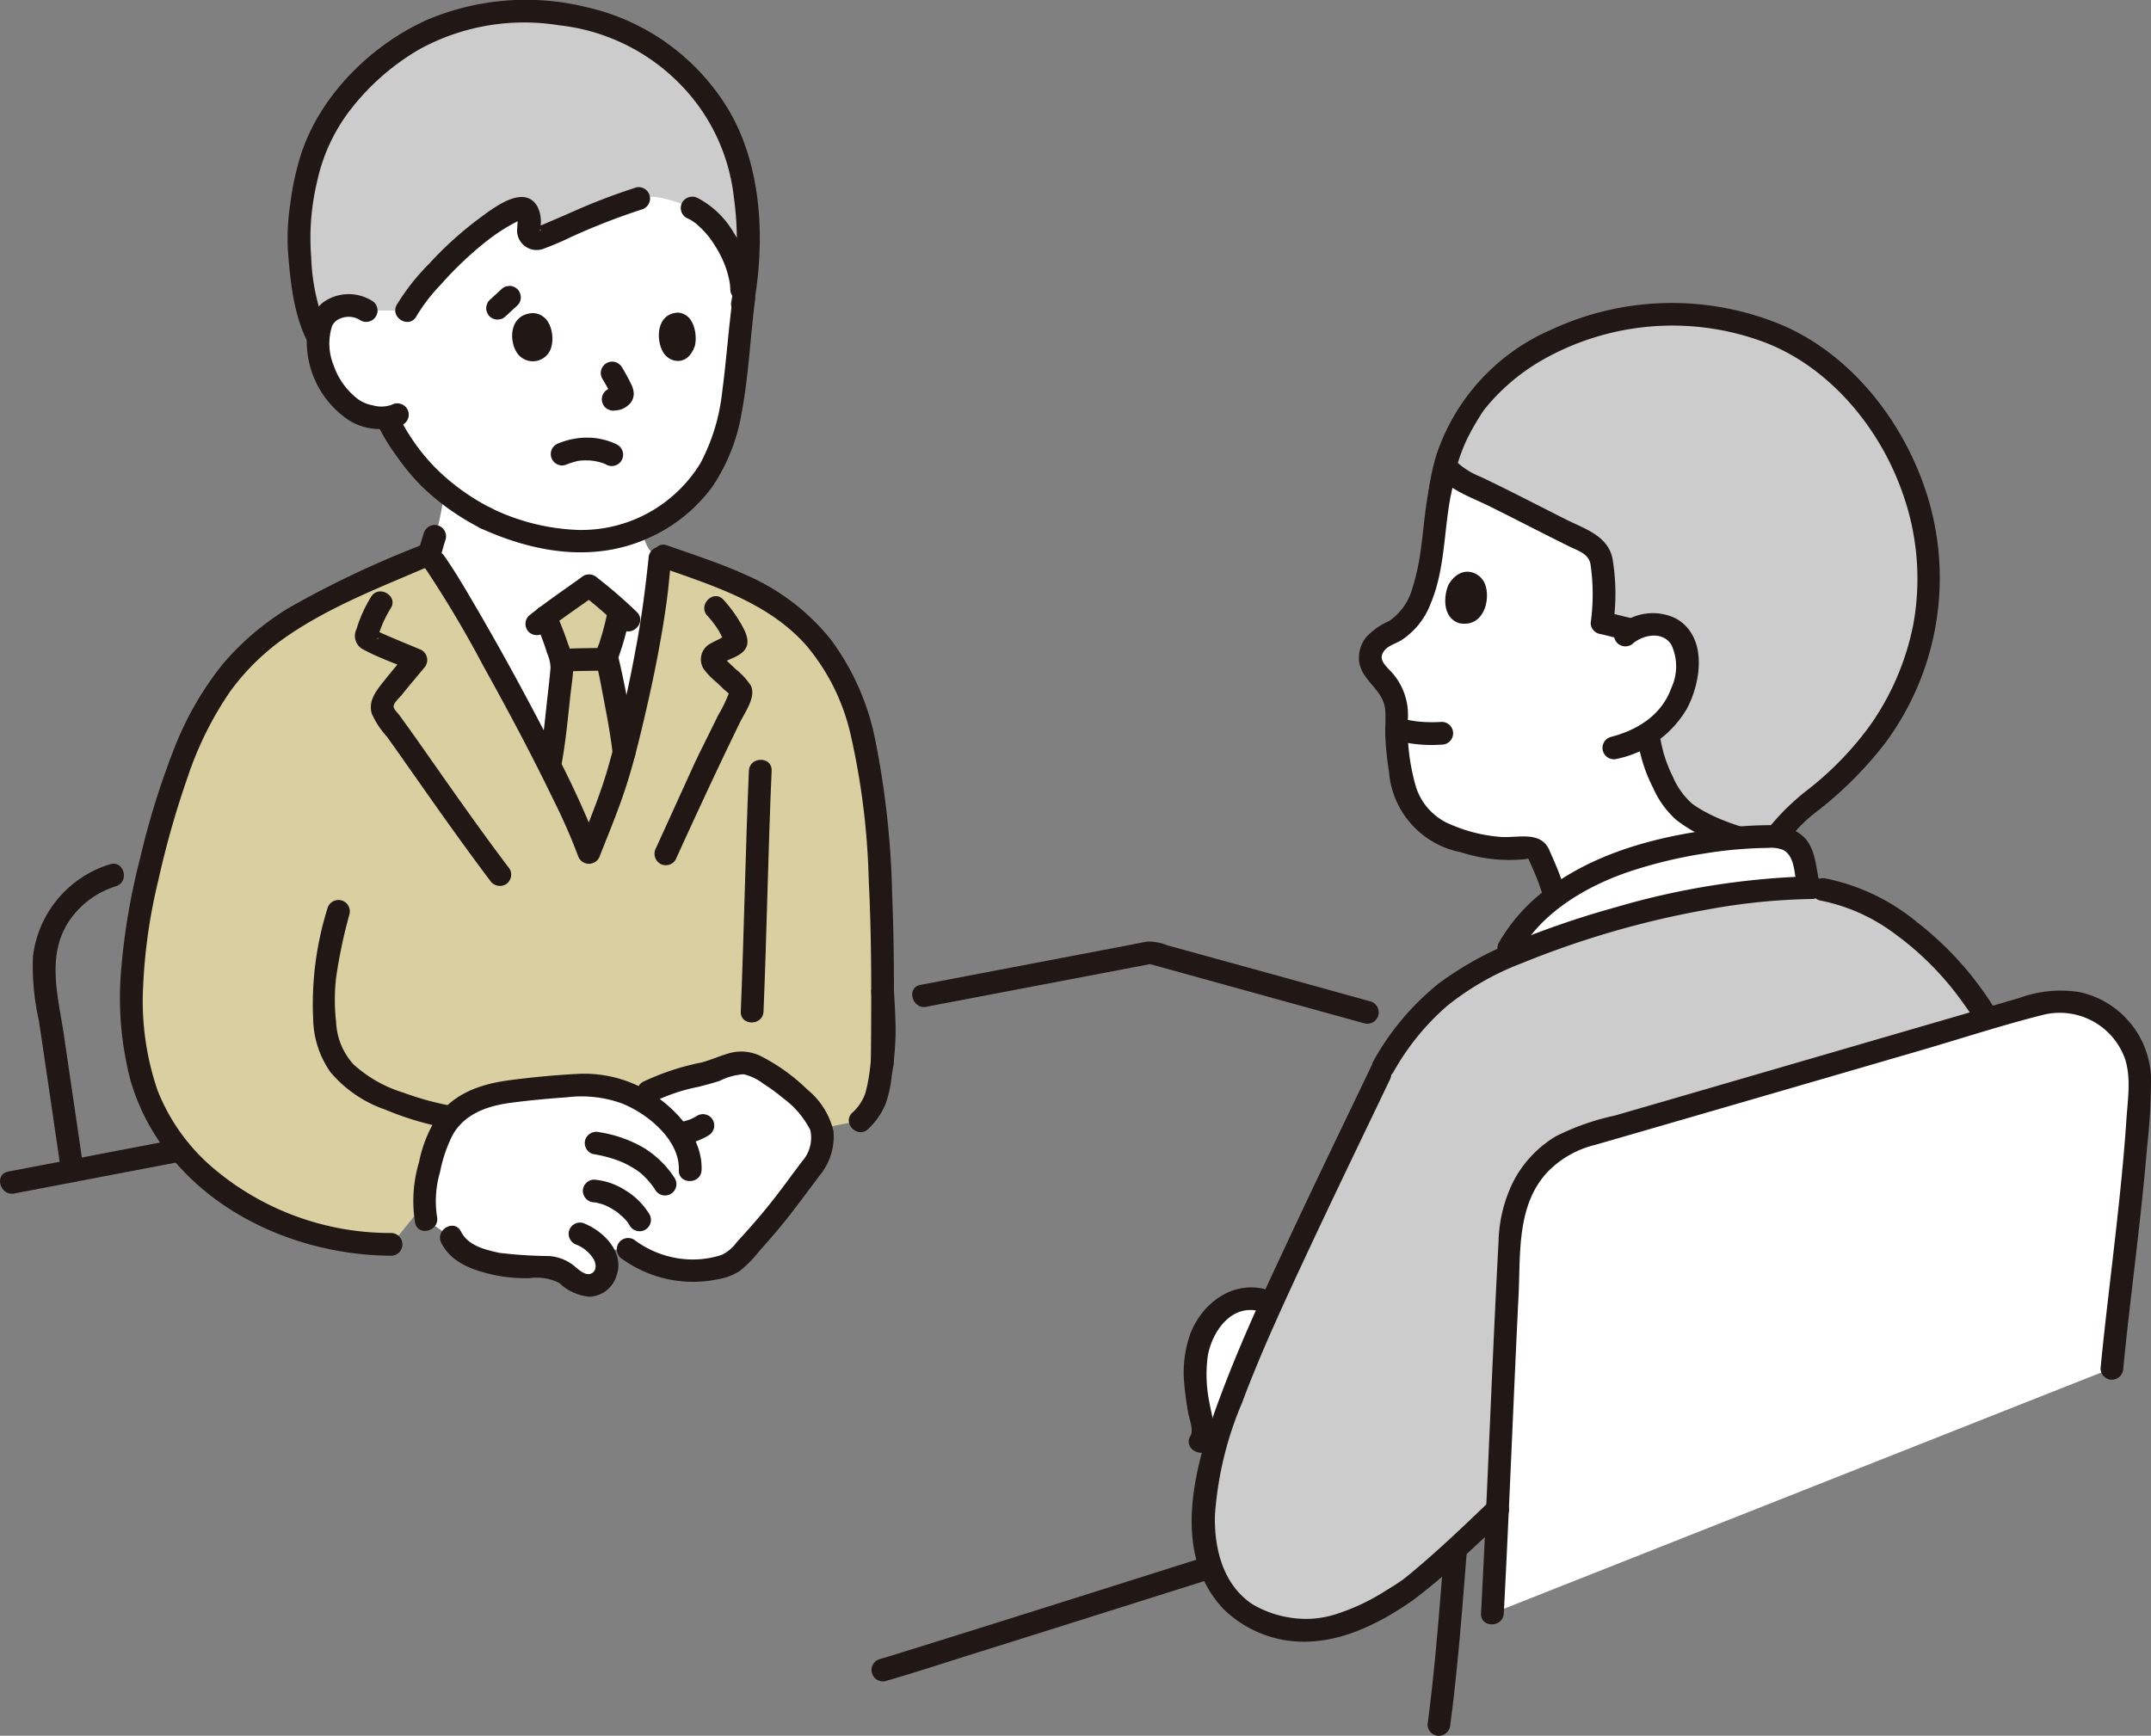 <svg xmlns="http://www.w3.org/2000/svg" width="193.087" height="155.841" viewBox="0 0 193.087 155.841">
  <rect x="0" y="0" width="193.087" height="155.841" fill="#808080" stroke="none"/>
  <g id="_15692_color" data-name="15692_color" transform="translate(-0.001)">
    <path id="Path_457" data-name="Path 457" d="M285.7,94.123a24.245,24.245,0,0,0,5.417-13.595,24.576,24.576,0,0,0-2.847-12.889c-4.836-8.873-11.074-10.933-14.958-11.808a24.777,24.777,0,0,0-11.3.245A20.365,20.365,0,0,0,250.1,63.72,17.079,17.079,0,0,0,247.3,71a24.319,24.319,0,0,0-.561,4.156c-.4,3.147-.953,7.514-3.993,8.794a2.954,2.954,0,0,0-1.472,1.215c-.846,1.5.439,2.341,1.189,3.328a4.858,4.858,0,0,1,.9,2.156,30.125,30.125,0,0,0,.194,4.611,12.779,12.779,0,0,0,.729,3.15A6.055,6.055,0,0,0,247.3,101.8a14.6,14.6,0,0,0,7.716,1.378,1.054,1.054,0,0,1,1.179.74,28.053,28.053,0,0,1,1.375,3.556l.045.153a23.925,23.925,0,0,1,7.306-3.566,43.769,43.769,0,0,1,12.256-1.872,2.671,2.671,0,0,1,.28.01c1.332-1.892,3.746-3.565,5.266-4.926a26.768,26.768,0,0,0,2.978-3.145Z" transform="translate(-118.011 -27.077)" fill="#fff"/>
    <path id="Path_458" data-name="Path 458" d="M268.307,77.3a25.057,25.057,0,0,1-.018,5.685c.435.087,1.985.488,2.42.575l.312.062a3.419,3.419,0,0,1,1.455-.489,3.021,3.021,0,0,1,2.473.758,4.422,4.422,0,0,1,.916,3.827,7.6,7.6,0,0,1-3.463,5.243c.088.459.159.824.159.824a13.228,13.228,0,0,0,2.561,5.665c1.273,1.443,4.726,2.739,6.852,3.215l1.449.345c1.123-2.235,4.029-4.2,5.767-5.754a24.919,24.919,0,0,0,8.393-16.739,24.576,24.576,0,0,0-2.847-12.889c-4.338-7.953-9.8-10.433-13.677-11.492-.449-.122-.877-.226-1.28-.316a24.777,24.777,0,0,0-11.3.245,20.365,20.365,0,0,0-11.91,7.643,17.446,17.446,0,0,0-2.376,5.2l.146.182a7.256,7.256,0,0,0,2.38,1.591c3.082,1.449,6.88,3.476,9.9,4.934a3.279,3.279,0,0,1,1.064.7,2.407,2.407,0,0,1,.584,1.327,22.125,22.125,0,0,1,.025,5.336c.435.087,1.985.488,2.42.575" transform="translate(-124.47 -27.073)" fill="#ccc"/>
    <path id="Path_459" data-name="Path 459" d="M257.6,120.423a26.526,26.526,0,0,0-.924-2.537q-.194-.459-.4-.916c-.034-.076-.066-.153-.1-.227-.1-.194.141.341-.013-.039-.766-1.878-2.858-1.138-4.425-1.265a13.9,13.9,0,0,1-4.876-1.3,5.42,5.42,0,0,1-2.747-3.322,19.37,19.37,0,0,1-.707-5.746,5.693,5.693,0,0,0-1.691-4.681c-.341-.386-.8-.817-.581-1.368.285-.714,1.129-.888,1.721-1.247a6.808,6.808,0,0,0,2.64-3.338c1.437-3.462,1.1-7.3,2.066-10.87a1.021,1.021,0,0,0-1.968-.542c-.887,3.266-.679,6.714-1.722,9.946a5.277,5.277,0,0,1-2.112,3.081,6.241,6.241,0,0,0-2.024,1.4,2.946,2.946,0,0,0-.649,2.45c.351,1.582,2.1,2.363,2.293,4.035.094.82-.016,1.705.027,2.534a27.782,27.782,0,0,0,.324,3.09,7.983,7.983,0,0,0,6.458,7.255,14.059,14.059,0,0,0,5.712.629c.405-.051.306-.141.471.242.077.175.159.349.237.523a23.884,23.884,0,0,1,1.021,2.756c.382,1.253,2.353.719,1.968-.542Z" transform="translate(-117.049 -40.302)" fill="#211715"/>
    <path id="Path_460" data-name="Path 460" d="M253.32,70.439a17,17,0,0,1,1.425-4.9,23.93,23.93,0,0,1,1.193-2.116c.081-.131.163-.26.251-.387.055-.079.306-.408.136-.19a18.391,18.391,0,0,1,5.116-4.38,23.587,23.587,0,0,1,19.954-1.661c5.823,2.194,10.333,7.58,12.4,13.4a22.843,22.843,0,0,1,1.021,11.952,23.642,23.642,0,0,1-3.938,9.15,28.843,28.843,0,0,1-5.42,5.606,21.044,21.044,0,0,0-3.667,3.572,6.2,6.2,0,0,0-1.239,4.119,22.772,22.772,0,0,0,.2,2.4,1.026,1.026,0,0,0,1.255.714,1.048,1.048,0,0,0,.714-1.255,17.661,17.661,0,0,1-.136-2.363,2.79,2.79,0,0,1,.376-1.665,13.408,13.408,0,0,1,3.447-3.674,34.242,34.242,0,0,0,5.906-5.975A24.9,24.9,0,0,0,296.163,70.9c-1.953-6.552-6.643-12.774-13-15.561a25.673,25.673,0,0,0-20.842.357A18.663,18.663,0,0,0,251.956,67.1a21.276,21.276,0,0,0-.605,2.791,1.054,1.054,0,0,0,.714,1.255,1.029,1.029,0,0,0,1.256-.714Z" transform="translate(-123.065 -26.1)" fill="#211715"/>
    <path id="Path_461" data-name="Path 461" d="M284.646,110.535c.982-.793,2.7-1.072,3.434.192a4.581,4.581,0,0,1-.022,3.827c-.875,2.445-3.038,3.794-5.457,4.41a1.021,1.021,0,0,0,.542,1.968,9.548,9.548,0,0,0,6.3-4.491c1.295-2.413,1.888-6.461-.932-8.093a4.688,4.688,0,0,0-5.3.744,1.027,1.027,0,0,0,0,1.443,1.045,1.045,0,0,0,1.444,0Z" transform="translate(-138.026 -52.795)" fill="#211715"/>
    <path id="Path_462" data-name="Path 462" d="M254.546,101.679c-.447.874-.679,3.035.951,3.529,2.2.4,2.812-2.15,2.3-3.5C257.384,100.6,255.68,99.857,254.546,101.679Z" transform="translate(-124.484 -49.25)" fill="#211715"/>
    <path id="Path_463" data-name="Path 463" d="M288.224,130.026a13.754,13.754,0,0,0,1.282,3.735,8.43,8.43,0,0,0,2.07,2.878,13.057,13.057,0,0,0,3.286,1.846,21.512,21.512,0,0,0,3.488,1.135c1.279.292,1.825-1.675.542-1.968a21.174,21.174,0,0,1-3.161-1,15.112,15.112,0,0,1-1.461-.681,10.331,10.331,0,0,1-1.252-.775,6.825,6.825,0,0,1-1.751-2.464,11.909,11.909,0,0,1-1.076-3.247,1.028,1.028,0,0,0-1.255-.714,1.045,1.045,0,0,0-.714,1.255Z" transform="translate(-141.119 -63.038)" fill="#211715"/>
    <path id="Path_464" data-name="Path 464" d="M245.306,128.459a12.635,12.635,0,0,0,3.836.316,1.021,1.021,0,1,0,0-2.041,12.3,12.3,0,0,1-2.54-.091l.271.036c-.344-.048-.686-.108-1.024-.189a1.021,1.021,0,0,0-.542,1.968Z" transform="translate(-119.752 -61.921)" fill="#211715"/>
    <path id="Path_465" data-name="Path 465" d="M252.8,82.056c1.136,1.3,2.96,1.915,4.471,2.661,1.671.824,3.328,1.677,4.99,2.518q1.148.581,2.3,1.152c.762.375,1.687.629,1.871,1.566a18.51,18.51,0,0,1,.02,5.273,1.021,1.021,0,0,0,.749.984c.812.169,1.609.405,2.42.575,1.282.267,1.83-1.7.542-1.968-.811-.169-1.609-.405-2.42-.575l.749.984a18.991,18.991,0,0,0-.093-5.818c-.442-2.013-2.5-2.624-4.134-3.444-1.73-.868-3.451-1.757-5.183-2.622q-1.238-.619-2.487-1.215a6.938,6.938,0,0,1-2.356-1.517c-.865-.993-2.3.456-1.443,1.443Z" transform="translate(-123.661 -39.31)" fill="#211715"/>
    <path id="Path_466" data-name="Path 466" d="M154.534,284.247c2.624-.752,5.221-1.61,7.825-2.427q7.387-2.318,14.769-4.652l9.156-2.89c1.248-.394.714-2.365-.542-1.968-9.523,3.005-19.039,6.029-28.574,9-1.057.329-2.113.668-3.177.973a1.022,1.022,0,0,0,.543,1.968Z" transform="translate(-75.053 -133.317)" fill="#211715"/>
    <path id="Path_467" data-name="Path 467" d="M252.7,269.32c-.462,5.641-.845,11.287-1.593,16.9a1.026,1.026,0,0,0,1.021,1.021,1.047,1.047,0,0,0,1.021-1.021c.749-5.614,1.131-11.258,1.593-16.9C254.85,268.011,252.808,268.018,252.7,269.32Z" transform="translate(-122.96 -131.399)" fill="#211715"/>
    <path id="Path_468" data-name="Path 468" d="M256.568,157.158a59,59,0,0,1,9.569-1l1.162.168a18.556,18.556,0,0,1,4.964,1.823,28.038,28.038,0,0,1,9.8,9.813c-11.364,3.307-25.816,7.521-36.131,10.5a9.521,9.521,0,0,0-6.691,8.861c-.45,8.273-.792,16.726-1.152,24.673-.1.093-6.4,6.134-8.246,7.36-3.03,2-6.338,3.752-9.831,3.449a12.244,12.244,0,0,1-4.434-1.426,8.857,8.857,0,0,1-3.646-5.783c-.877-5,.94-10.069,2.769-14.818,2.654-6.889,9.866-21.628,13.242-28.705a21.332,21.332,0,0,1,10.121-9.283,82.971,82.971,0,0,1,18.5-5.63Z" transform="translate(-103.666 -76.466)" fill="#ccc"/>
    <path id="Path_469" data-name="Path 469" d="M92.815,110.435c-.325,1.186-.641,2.227-.931,3.027-.768,2.116-1.241,3.29-2.067,5.394-2.065-5.795-11.169-22.3-13.869-26.129l-.491-.824a2.692,2.692,0,0,0,.366-.731,26.848,26.848,0,0,0,.959-4.405l.054-.383a22.466,22.466,0,0,0,3.706,2.429,25.117,25.117,0,0,0,5.147,1.76,18.713,18.713,0,0,0,1.875.261,13.787,13.787,0,0,0,7.064-1.1c.03.267.048.426.048.426a3.67,3.67,0,0,0,.5,1.4,3.719,3.719,0,0,0,1,.94l-.153,1.42A111.962,111.962,0,0,1,92.815,110.435Z" transform="translate(-36.948 -42.3)" fill="#fff"/>
    <path id="Path_470" data-name="Path 470" d="M214,228.671a4.9,4.9,0,0,0-2.2,1.475,7.4,7.4,0,0,0-1.566,4.622,23.149,23.149,0,0,0,.594,4.93,2.041,2.041,0,0,1-.139,1.6l1.318.555c.548-1.924,1.259-3.823,1.971-5.673.738-1.915,1.827-4.436,3.089-7.23a3.711,3.711,0,0,0-3.067-.282Z" transform="translate(-102.948 -111.872)" fill="#fff"/>
    <path id="Path_471" data-name="Path 471" d="M82.47,29.324q-1.139-.092-2.427-.094c-16.5,0-19.76,12.973-19.76,12.973a2.718,2.718,0,0,0-1.963-.434,2.455,2.455,0,0,0-2.041,1.4,6.632,6.632,0,0,0,.362,4.884,7.112,7.112,0,0,0,2.687,3.168,5.183,5.183,0,0,0,2.8.579l.207.432c.306.643,1.035,1.768,1.035,1.768a22.765,22.765,0,0,0,2.53,3.168,21.975,21.975,0,0,0,5.092,3.651,25.116,25.116,0,0,0,5.147,1.76,18.713,18.713,0,0,0,1.875.261,13.779,13.779,0,0,0,10.513-3.266c3-2.453,4.312-6.325,4.785-10.607.273-2.469.51-5.154.868-7.834C94.18,41.136,96.305,30.439,82.47,29.324Z" transform="translate(-27.401 -14.313)" fill="#fff"/>
    <path id="Path_472" data-name="Path 472" d="M265.79,155.912a10.113,10.113,0,0,0-1.22,2.194c7.866-3.435,18.8-6.226,27.353-6.353-.066-.316-.111-.538-.111-.538l-.435-2.155a2.58,2.58,0,0,0-2.654-1.894,43.77,43.77,0,0,0-12.256,1.872C272.546,150.179,268.177,152.61,265.79,155.912Z" transform="translate(-129.552 -72.061)" fill="#fff"/>
    <path id="Path_473" data-name="Path 473" d="M97.262,112.04c.11-1.021.183-1.778.18-1.919a25.1,25.1,0,0,0-1.487-4.263c1.388-1.059,3-2.147,3.913-2.817,1.009.787,1.805,1.436,2.7,2.264-.03.164-.047.26-.047.26a28.725,28.725,0,0,1-1.086,3.863c.3,1.184.5,2.374.708,3.481.438,2.314.643,3.4.852,5.149-.375,1.409-.742,2.642-1.075,3.561-.768,2.116-1.241,3.29-2.067,5.394a79.068,79.068,0,0,0-3.531-7.745l.064-.333C96.582,117.928,97.016,114.323,97.262,112.04Z" transform="translate(-46.987 -50.456)" fill="#dacfa1"/>
    <path id="Path_474" data-name="Path 474" d="M46.469,159.338c-7.477,0-14.512-3.349-18.474-7.884a17.266,17.266,0,0,1-4.006-7.276c-1.32-4.813-.922-10.739.113-15.676,1.168-5.569,2.893-11.9,5.239-16.409,3.823-7.354,9.589-10.018,16.979-13.209l3.052-1.322.218-.094c-.51-2.7,12.134,19.741,14.616,26.7.826-2.1,1.3-3.278,2.067-5.394a109.152,109.152,0,0,0,4.143-19.542l.163-1.507s.016-.144.031-.287l.337.12,4.281,1.523c8.642,3.078,12.664,8.129,14.141,17.609,1.308,8.4,1.231,17.6,1.166,26.45l-1.979,5.1-39.237,7.6Z" transform="translate(-11.337 -47.619)" fill="#dacfa1"/>
    <path id="Path_475" data-name="Path 475" d="M75.428,95.526q.234-.948.53-1.877a1.021,1.021,0,0,0-1.5-1.153,1.1,1.1,0,0,0-.469.612q-.3.929-.53,1.877a1.067,1.067,0,0,0,.1.786,1.021,1.021,0,0,0,1.866-.243Z" transform="translate(-35.954 -45.224)" fill="#211715"/>
    <path id="Path_476" data-name="Path 476" d="M88.321,206.636a8.834,8.834,0,0,0-1.793-1.165c-1.327-.361-3.375-.024-4.755-.306-1.832-.376-3.936-.838-4.732-2.53l-2.25-1.571a10.858,10.858,0,0,1,.388-5.022,8.88,8.88,0,0,1,2.128-4.419,7.655,7.655,0,0,1,3.7-1.868,65.536,65.536,0,0,1,8.793-.776,10.273,10.273,0,0,1,3.938,1.16,10.291,10.291,0,0,0,1.085-.6c.153-.082.306-.153.469-.23,2.027-.919,4.67-1.241,6.749-2.118a2.736,2.736,0,0,1,2.29.072c2.45,1.238,4.955,3.45,5.826,5.231a4.118,4.118,0,0,1-.72,3.82,75.01,75.01,0,0,1-6.373,7.839c-.886,1.254-2.654,1.342-4.009,1.451a9.508,9.508,0,0,1-6.124-1.888l-2.422.083a4.4,4.4,0,0,1,.446.73,1.976,1.976,0,0,1-.259,1.71,1.592,1.592,0,0,1-1.969.6,2.112,2.112,0,0,1-.407-.2Z" transform="translate(-36.544 -91.557)" fill="#fff"/>
    <path id="Path_477" data-name="Path 477" d="M338.322,192.015a38.4,38.4,0,0,0-.145-18.94,29.174,29.174,0,0,0-10-14.58,18.71,18.71,0,0,0-8.24-3.967,1.053,1.053,0,0,0-1.255.714,1.028,1.028,0,0,0,.714,1.255,16.394,16.394,0,0,1,6.736,3,26.787,26.787,0,0,1,6.136,6.226,25.959,25.959,0,0,1,3.72,7.168,31.9,31.9,0,0,1,1.383,8.629,34.4,34.4,0,0,1-1.021,9.951,1.022,1.022,0,0,0,1.968.543Z" transform="translate(-156.033 -75.654)" fill="#211715"/>
    <path id="Path_478" data-name="Path 478" d="M292.227,149.967c-.255-1.268-.339-2.747-1.3-3.709a4.034,4.034,0,0,0-2.893-1.09,36.431,36.431,0,0,0-4.389.267c-5.1.6-10.373,1.852-14.709,4.712a15.906,15.906,0,0,0-5.4,5.557c-.623,1.157,1.139,2.189,1.763,1.03,1.925-3.578,5.806-5.925,9.531-7.256a41.031,41.031,0,0,1,7.15-1.766,38.115,38.115,0,0,1,3.852-.433q.914-.057,1.831-.068a3.119,3.119,0,0,1,1.316.153c1.1.474,1.075,2.133,1.279,3.144.259,1.287,2.228.742,1.968-.543Z" transform="translate(-128.981 -71.084)" fill="#211715"/>
    <path id="Path_479" data-name="Path 479" d="M262.52,231.105c.555-10.42.974-22.382,1.6-33.988a9.521,9.521,0,0,1,6.691-8.861c11.734-3.385,28.824-8.373,40.629-11.8a7.136,7.136,0,0,1,9.172,6.935c-.243,7.843-1.746,18.022-2.491,25.72" transform="translate(-128.549 -86.262)" fill="#fff"/>
    <path id="Path_480" data-name="Path 480" d="M262.561,230.153c.5-9.509.857-19.026,1.324-28.537.186-3.785-.185-8.067,2.582-11.063a8.785,8.785,0,0,1,4.233-2.437q2.7-.778,5.39-1.559,11.942-3.46,23.883-6.94c3.666-1.067,7.322-2.27,11.023-3.2a6.218,6.218,0,0,1,7.341,3.995c.547,1.724.226,3.685.109,5.457-.143,2.165-.342,4.326-.564,6.484-.44,4.287-.979,8.558-1.448,12.839q-.162,1.484-.306,2.969a1.028,1.028,0,0,0,1.021,1.021,1.043,1.043,0,0,0,1.021-1.021c.427-4.389.987-8.76,1.471-13.141.247-2.235.478-4.472.663-6.713a55.352,55.352,0,0,0,.355-6.313,8.16,8.16,0,0,0-6.359-7.6,10.7,10.7,0,0,0-5.473.52l-5.684,1.654q-12.407,3.611-24.815,7.217l-5.81,1.684a22.033,22.033,0,0,0-5.3,1.866,10.278,10.278,0,0,0-3.7,3.857,12.74,12.74,0,0,0-1.429,5.593c-.536,10-.9,20-1.4,30q-.083,1.688-.173,3.376c-.069,1.313,1.972,1.309,2.041,0Z" transform="translate(-127.569 -85.31)" fill="#211715"/>
    <path id="Path_481" data-name="Path 481" d="M225.666,187.358c-2.309,4.823-4.64,9.635-6.912,14.476-2.186,4.658-4.392,9.33-6.232,14.136-2.313,6.045-5.18,14.587-.013,20.017a10.293,10.293,0,0,0,7.565,2.885c3.385-.1,6.648-1.79,9.372-3.694a48.879,48.879,0,0,0,4.968-4.277q1.7-1.569,3.374-3.17c.95-.911-.5-2.354-1.444-1.444-2.315,2.22-4.644,4.452-7.12,6.5-.293.242-.5.408-.657.522-.517.371-1.062.708-1.607,1.038a18.763,18.763,0,0,1-4.4,2.062,8.769,8.769,0,0,1-4.134.306,9.434,9.434,0,0,1-3.362-1.2c-2.635-1.755-3.427-4.971-3.364-7.955a31.194,31.194,0,0,1,2.444-10.149c1.7-4.545,3.754-8.954,5.806-13.35,2.45-5.245,4.973-10.454,7.472-15.674.564-1.179-1.2-2.216-1.763-1.03Z" transform="translate(-102.641 -91.487)" fill="#211715"/>
    <path id="Path_482" data-name="Path 482" d="M215.532,226.651c-3.011-.765-5.7,1.31-6.736,4.032a10.38,10.38,0,0,0-.529,4.485c.069.876.2,1.748.357,2.612.095.528.5,1.547.194,2.041-.691,1.123,1.072,2.148,1.763,1.03.737-1.2.164-2.71-.051-3.981a12.4,12.4,0,0,1-.153-4.244c.389-2.16,2.09-4.644,4.611-4.005a1.022,1.022,0,0,0,.543-1.968Z" transform="translate(-101.956 -110.906)" fill="#211715"/>
    <path id="Path_483" data-name="Path 483" d="M243.206,171.8a22.2,22.2,0,0,1,4.842-5.993,24.5,24.5,0,0,1,6.7-3.837A82.082,82.082,0,0,1,271.5,157.13a56.388,56.388,0,0,1,9.351-.935,1.021,1.021,0,0,0,0-2.041,68.823,68.823,0,0,0-17.654,2.784,81.272,81.272,0,0,0-8.454,2.84,29.784,29.784,0,0,0-7.422,3.994,23.556,23.556,0,0,0-5.883,6.991,1.021,1.021,0,0,0,1.763,1.03Z" transform="translate(-118.159 -75.484)" fill="#211715"/>
    <path id="Path_484" data-name="Path 484" d="M161.737,171.494l20.394-3.888h-.543l19.5,5.389a1.022,1.022,0,0,0,.543-1.968q-7.305-2.032-14.617-4.041l-3.638-1a4.5,4.5,0,0,0-1.786-.344c-.668.106-1.331.255-1.995.38q-4.085.777-8.17,1.558l-10.23,1.951c-1.289.245-.743,2.213.542,1.968Z" transform="translate(-78.571 -81.108)" fill="#211715"/>
    <path id="Path_485" data-name="Path 485" d="M1.279,205.307l15-2.868c1.289-.246.744-2.214-.542-1.968q-7.5,1.429-15,2.868c-1.289.246-.743,2.214.543,1.968Z" transform="translate(0 -98.155)" fill="#211715"/>
    <path id="Path_486" data-name="Path 486" d="M12.65,152a9.868,9.868,0,0,0-6.913,8.345,22.633,22.633,0,0,0,.546,5.735q.483,3.251.959,6.5l1.057,7.21a1.028,1.028,0,0,0,1.256.714,1.047,1.047,0,0,0,.714-1.255q-.877-5.979-1.756-11.958c-.493-3.336-1.549-6.912.346-10a7.868,7.868,0,0,1,4.338-3.322c1.245-.4.714-2.373-.543-1.968Z" transform="translate(-2.783 -74.402)" fill="#211715"/>
    <path id="Path_487" data-name="Path 487" d="M58.643,28.856a2.718,2.718,0,0,0-1.963-.434,2.455,2.455,0,0,0-2.041,1.4l-.5,1.091c-1.029-2.151-1.382-5.751-1.524-7.52a25.768,25.768,0,0,1,.626-6.407A16.575,16.575,0,0,1,57.595,8.8a19.68,19.68,0,0,1,15.576-6.81c6.226.23,10.677,1.671,14.564,6.229,2.8,2.558,4.049,5.721,4.739,9.283A31.545,31.545,0,0,1,92.4,28.288l-.051-1.336c-.125-3.187-2.642-6.561-4.447-7.315a17.146,17.146,0,0,0-2.675-.887,5.46,5.46,0,0,0-1.7-.085l-.378.111c-2.77.817-6.733,2.67-8.946,3.572a.71.71,0,0,1-.981-.775,3.088,3.088,0,0,0,.009-1.257c-.1-.533-.535-.8-.894-.649-4.41,1.847-9.241,7.633-10.072,9.18Z" transform="translate(-25.761 -0.966)" fill="#ccc"/>
    <path id="Path_488" data-name="Path 488" d="M109.012,203.634a10.881,10.881,0,0,0,8.583,1.805,5.07,5.07,0,0,0,1.98-.765,11.018,11.018,0,0,0,1.725-1.766c.919-1.021,1.813-2.06,2.662-3.139.96-1.22,1.869-2.477,2.807-3.712a5.473,5.473,0,0,0,1.185-3.93,6.849,6.849,0,0,0-2.347-3.718,16.923,16.923,0,0,0-3.981-2.9,3.988,3.988,0,0,0-2.851-.408c-.888.224-1.743.627-2.633.871a22.483,22.483,0,0,0-5.315,1.759,1.021,1.021,0,0,0,1.03,1.763,16.1,16.1,0,0,1,3.977-1.327c.633-.165,1.267-.331,1.891-.53a5.591,5.591,0,0,1,2.171-.6,4.734,4.734,0,0,1,1.8.875,15.276,15.276,0,0,1,1.7,1.244,8.208,8.208,0,0,1,2.48,2.889,3.185,3.185,0,0,1-.72,2.79c-.782,1.027-1.535,2.075-2.325,3.1q-1.1,1.429-2.3,2.782-.626.71-1.268,1.406a3.486,3.486,0,0,1-1.372,1.142,8.365,8.365,0,0,1-3.75.318,8.851,8.851,0,0,1-4.1-1.706,1.027,1.027,0,0,0-1.4.366,1.046,1.046,0,0,0,.366,1.4Z" transform="translate(-53.137 -90.589)" fill="#211715"/>
    <path id="Path_489" data-name="Path 489" d="M119.761,198.671a5.75,5.75,0,0,0,.883-.275,5.981,5.981,0,0,0,.98-.478,1.072,1.072,0,0,0,.469-.612,1.045,1.045,0,0,0-.1-.786,1.021,1.021,0,0,0-1.4-.366,4.551,4.551,0,0,1-.672.348l.244-.1a5.763,5.763,0,0,1-.949.3,1.021,1.021,0,0,0-.244,1.865,1.107,1.107,0,0,0,.786.1Z" transform="translate(-58.011 -95.983)" fill="#211715"/>
    <path id="Path_490" data-name="Path 490" d="M56.31,159.06a28.877,28.877,0,0,0-1.288,10.072,8.55,8.55,0,0,0,1.553,4.665,11.2,11.2,0,0,0,4.886,3.348,27.305,27.305,0,0,0,5.256,1.608c1.282.262,1.831-1.7.542-1.968a26.345,26.345,0,0,1-4.121-1.147,11.772,11.772,0,0,1-4.51-2.555,6.022,6.022,0,0,1-1.549-3.783,17.431,17.431,0,0,1,.008-4.061A45.806,45.806,0,0,1,58.28,159.6a1.021,1.021,0,0,0-1.968-.542Z" transform="translate(-26.906 -77.533)" fill="#211715"/>
    <path id="Path_491" data-name="Path 491" d="M45.467,157.654a24.558,24.558,0,0,1-16.25-6.051,17.615,17.615,0,0,1-4.731-6.736,24.738,24.738,0,0,1-1.3-9.37,49.067,49.067,0,0,1,1.362-9.506,81.734,81.734,0,0,1,2.646-9.3A30.722,30.722,0,0,1,31.02,109a21.044,21.044,0,0,1,5.334-5.093c3.858-2.6,8.277-4.287,12.53-6.124a1.027,1.027,0,0,0,.366-1.4,1.048,1.048,0,0,0-1.4-.366,88.748,88.748,0,0,0-11.53,5.48,24.332,24.332,0,0,0-6.026,5.126,28.834,28.834,0,0,0-4.434,7.827,71.46,71.46,0,0,0-2.955,9.594,59.4,59.4,0,0,0-1.684,9.876A29.418,29.418,0,0,0,22.062,144a19.451,19.451,0,0,0,4.562,7.906c4.736,5.106,11.968,7.76,18.844,7.79a1.021,1.021,0,0,0,0-2.041Z" transform="translate(-10.335 -46.955)" fill="#211715"/>
    <path id="Path_492" data-name="Path 492" d="M136.487,142.446c.038-5.072.08-10.147-.133-15.215a78.621,78.621,0,0,0-1.547-14.03,22.391,22.391,0,0,0-4.032-8.962,20.049,20.049,0,0,0-7.581-5.72c-2.279-1.036-4.685-1.8-7.043-2.639-1.24-.441-1.773,1.531-.542,1.968,4.673,1.663,9.552,3.139,12.981,6.95a18.905,18.905,0,0,1,4.023,8.012,65.839,65.839,0,0,1,1.638,13.091c.283,5.512.236,11.03.195,16.544a1.021,1.021,0,0,0,2.041,0Z" transform="translate(-56.269 -46.918)" fill="#211715"/>
    <path id="Path_493" data-name="Path 493" d="M131.032,134.656c-.317,7.2-.431,14.411-.73,21.613-.055,1.314,1.987,1.311,2.041,0,.3-7.2.412-14.411.73-21.613C133.131,133.343,131.089,133.345,131.032,134.656Z" transform="translate(-63.804 -65.456)" fill="#211715"/>
    <path id="Path_494" data-name="Path 494" d="M54.156,29.671a18.174,18.174,0,0,1-1.447-6.592,21.631,21.631,0,0,1,.533-6.787,16.05,16.05,0,0,1,2.9-6.325A21.438,21.438,0,0,1,62.469,4.4a19.577,19.577,0,0,1,12.49-2.131A17.923,17.923,0,0,1,87.467,9.489a17.266,17.266,0,0,1,3.179,8.182,29.3,29.3,0,0,1-.228,9.418c-.241,1.284,1.726,1.834,1.968.542,1.072-5.708.862-12.387-2.079-17.545A19.983,19.983,0,0,0,77.4.638,22.707,22.707,0,0,0,63.1,1.79C58.072,4.046,53.51,8.574,51.79,13.871a24.582,24.582,0,0,0-.95,4.373,20.523,20.523,0,0,0-.218,4.307c.216,2.727.5,5.683,1.772,8.15.6,1.169,2.362.137,1.762-1.03Z" transform="translate(-24.773)" fill="#211715"/>
    <path id="Path_495" data-name="Path 495" d="M126.247,42.934a10.323,10.323,0,0,0-1.735-5.085,8.092,8.092,0,0,0-3.22-3.113,1.054,1.054,0,0,0-1.4.366,1.028,1.028,0,0,0,.366,1.4,3.9,3.9,0,0,1,.679.382c.057.039.112.08.167.121-.116-.088-.038-.029.03.029.127.109.252.22.373.336a7.706,7.706,0,0,1,1.238,1.51,10.089,10.089,0,0,1,.987,1.918,8.843,8.843,0,0,1,.324,1.086,4.671,4.671,0,0,1,.143,1.051,1.043,1.043,0,0,0,1.021,1.021,1.03,1.03,0,0,0,1.021-1.021Z" transform="translate(-58.642 -16.946)" fill="#211715"/>
    <path id="Path_496" data-name="Path 496" d="M91.161,32.925a56.794,56.794,0,0,0-6.029,2.325c-.885.379-1.766.77-2.654,1.139a1.684,1.684,0,0,0-.263.108c.01-.028.671.395.282.249.071.027-.084.318.042-.085a1.945,1.945,0,0,0,.051-.438,2.973,2.973,0,0,0-.306-1.6c-1.205-2.041-3.987.178-5.238,1.1a32.045,32.045,0,0,0-4.483,4.059,19.726,19.726,0,0,0-2.9,3.685c-.633,1.152,1.129,2.183,1.762,1.03a15.8,15.8,0,0,1,2.19-2.846,31.589,31.589,0,0,1,4.15-3.935,17.342,17.342,0,0,1,2.32-1.531c.2-.107.4-.209.6-.306.04-.018.2-.067.224-.1.109-.187-.362-.09-.357-.1-.02.02-.089,1.006-.086,1.184a1.758,1.758,0,0,0,2.287,1.6,27.109,27.109,0,0,0,2.525-1.072,59.36,59.36,0,0,1,6.421-2.5,1.022,1.022,0,0,0-.543-1.968Z" transform="translate(-34.048 -16.097)" fill="#211715"/>
    <path id="Path_497" data-name="Path 497" d="M151.319,173.631a32.757,32.757,0,0,1-.115,6.831,14.562,14.562,0,0,1-.424,2.245,4.242,4.242,0,0,1-1.174,1.742c-.943.919.5,2.361,1.444,1.444a6.507,6.507,0,0,0,1.567-2.272,10.784,10.784,0,0,0,.532-2.45,27.754,27.754,0,0,0,.35-3.648c.018-1.3-.059-2.6-.136-3.895s-2.12-1.314-2.041,0Z" transform="translate(-73.107 -84.54)" fill="#211715"/>
    <path id="Path_498" data-name="Path 498" d="M89.687,217.09a3.171,3.171,0,0,1,1.49,1.272c.25.394.311,1.113-.25,1.314-.58.208-1.237-.525-1.648-.826a4.044,4.044,0,0,0-2.085-.76A39.571,39.571,0,0,1,82.7,217.8c-1.291-.288-2.779-.637-3.425-1.914-.594-1.174-2.355-.14-1.763,1.03.924,1.825,2.954,2.487,4.821,2.891a14.155,14.155,0,0,0,3.089.27,4.511,4.511,0,0,1,2.679.43,4.465,4.465,0,0,0,2.726,1.236,2.631,2.631,0,0,0,2.388-1.823c.817-2.125-1.126-4.092-2.985-4.8a1.028,1.028,0,0,0-1.255.714,1.043,1.043,0,0,0,.714,1.255Z" transform="translate(-37.896 -105.321)" fill="#211715"/>
    <path id="Path_499" data-name="Path 499" d="M98.559,197.55c.11-2.927-2.3-5.538-4.636-6.988a11.273,11.273,0,0,0-6.634-1.639c-2,.106-4,.3-5.987.561-2.479.326-4.883,1.12-6.43,3.227A11.61,11.61,0,0,0,73.2,196.83a12.111,12.111,0,0,0-.357,5.446c.266,1.286,2.235.742,1.968-.542a9.232,9.232,0,0,1,.272-4.007,12.745,12.745,0,0,1,1.129-3.324c1.052-1.874,3.081-2.6,5.1-2.877,1.674-.228,3.431-.391,5.143-.51a10.7,10.7,0,0,1,4.976.558c2.278.914,5.188,3.266,5.086,5.976-.051,1.314,1.99,1.312,2.041,0Z" transform="translate(-35.581 -92.499)" fill="#211715"/>
    <path id="Path_500" data-name="Path 500" d="M103.607,201.113a12.175,12.175,0,0,1,2.056.513c.136.048.271.1.405.153.069.028.192.083.057.022l.207.093q.39.182.761.4c.214.126.424.262.625.408.009.007.2.153.073.054s.04.035.065.055c.088.073.174.148.255.227a6.63,6.63,0,0,1,1.065,1.276,1.021,1.021,0,1,0,1.763-1.03,8.822,8.822,0,0,0-2.747-2.708,11.426,11.426,0,0,0-4.043-1.429,1.047,1.047,0,0,0-1.256.714,1.033,1.033,0,0,0,.714,1.255Z" transform="translate(-50.366 -97.501)" fill="#211715"/>
    <path id="Path_501" data-name="Path 501" d="M103.546,209.575l.125.011c.178.013-.051-.02-.093-.014a.846.846,0,0,1,.26.051,4.689,4.689,0,0,1,.561.166l.135.051c.167.061-.17-.077-.055-.025.091.041.181.081.27.126q.286.142.557.311c.087.055.172.111.255.169l.125.089c.131.1.015.032-.036-.03a5.618,5.618,0,0,0,.459.4c.15.145.285.3.421.459.079.092-.153-.213-.036-.046.027.039.056.078.082.117.058.085.112.173.164.262a1.021,1.021,0,0,0,1.763-1.03,6.4,6.4,0,0,0-2.168-2.155,6.1,6.1,0,0,0-2.79-.955,1.026,1.026,0,0,0-1.021,1.021,1.045,1.045,0,0,0,1.021,1.021Z" transform="translate(-50.203 -101.624)" fill="#211715"/>
    <path id="Path_502" data-name="Path 502" d="M93.622,58.049c.237-.874,0-2.858-1.648-2.971-2.165.087-2.2,2.5-1.431,3.6A1.715,1.715,0,0,0,93.622,58.049Z" transform="translate(-44.112 -26.97)" fill="#211715"/>
    <path id="Path_503" data-name="Path 503" d="M119.128,57.976c.216-.877,0-2.867-1.511-2.981-1.983.087-2.013,2.5-1.309,3.614C116.883,59.518,118.5,59.846,119.128,57.976Z" transform="translate(-56.748 -26.93)" fill="#211715"/>
    <path id="Path_504" data-name="Path 504" d="M105.82,65.163a14.792,14.792,0,0,1,.845,1.57l-.1-.244a.965.965,0,0,1,.067.229l-.036-.271a.65.65,0,0,1,0,.094l.036-.271a.391.391,0,0,1-.022.087l.1-.243a.271.271,0,0,1-.031.051l.16-.207a1.054,1.054,0,0,1-.148.138l.207-.159a.988.988,0,0,1-.178.1l.244-.1a.969.969,0,0,1-.213.057l.271-.037c-.167.021-.333.036-.5.061a1.021,1.021,0,0,0-.244,1.866l.244.1a1.021,1.021,0,0,0,.542,0l.021,0-.271.037a4.564,4.564,0,0,0,.583-.078,1.943,1.943,0,0,0,.8-.459,1.327,1.327,0,0,0,.439-1.009,2.1,2.1,0,0,0-.267-.9c-.238-.5-.507-.976-.787-1.447a1.057,1.057,0,0,0-.612-.469,1.021,1.021,0,0,0-1.153,1.5Z" transform="translate(-51.746 -31.153)" fill="#211715"/>
    <path id="Path_505" data-name="Path 505" d="M59.823,52.348a3.941,3.941,0,0,0-4.462.192,4.148,4.148,0,0,0-1.395,3.354,8.481,8.481,0,0,0,3.908,7.257,5.381,5.381,0,0,0,4.738.3,1.028,1.028,0,0,0,.366-1.4,1.045,1.045,0,0,0-1.4-.366,2.79,2.79,0,0,1-1.735.033,3.113,3.113,0,0,1-1.438-.663,6.445,6.445,0,0,1-2.029-2.915,5.142,5.142,0,0,1-.133-3.544,2.13,2.13,0,0,1,.157-.26c-.125.18.045-.046.07-.07a1.4,1.4,0,0,1,.542-.345,1.906,1.906,0,0,1,1.781.186,1.021,1.021,0,0,0,1.03-1.763Z" transform="translate(-26.425 -25.339)" fill="#211715"/>
    <path id="Path_506" data-name="Path 506" d="M76.658,81.04a19.719,19.719,0,0,1-4.806-3.413,18.054,18.054,0,0,1-3.485-4.809,1.03,1.03,0,0,0-1.4-.366,1.042,1.042,0,0,0-.366,1.4,17.321,17.321,0,0,0,1.472,2.4,21.122,21.122,0,0,0,2.332,2.823A22,22,0,0,0,75.627,82.8c1.164.607,2.194-1.153,1.03-1.763Z" transform="translate(-32.549 -35.411)" fill="#211715"/>
    <path id="Path_507" data-name="Path 507" d="M106.608,51.582c-.366,2.789-.561,5.6-.932,8.386a17.708,17.708,0,0,1-1.939,6.356,12.513,12.513,0,0,1-11.023,6.011,19.365,19.365,0,0,1-7.757-1.947,1.051,1.051,0,0,0-1.4.366,1.029,1.029,0,0,0,.366,1.4c4.793,2.2,10.2,3.16,15.159.9a14.313,14.313,0,0,0,5.719-4.608,16.857,16.857,0,0,0,2.643-6.725c.621-3.341.759-6.773,1.2-10.141a1.026,1.026,0,0,0-1.021-1.021,1.047,1.047,0,0,0-1.021,1.021Z" transform="translate(-40.85 -24.758)" fill="#211715"/>
    <path id="Path_508" data-name="Path 508" d="M86.89,50.6l-1.066.982a.765.765,0,0,0-.211.328.926.926,0,0,0,0,.787.765.765,0,0,0,.211.328,1.027,1.027,0,0,0,.722.3l.271-.036a1.017,1.017,0,0,0,.45-.263l1.066-.981a.987.987,0,0,0,.211-1.115.77.77,0,0,0-.211-.329,1.025,1.025,0,0,0-.722-.3l-.271.036A1.021,1.021,0,0,0,86.89,50.6Z" transform="translate(-41.879 -24.632)" fill="#211715"/>
    <path id="Path_509" data-name="Path 509" d="M102.837,77.625a6.128,6.128,0,0,0-2.667-.636,6.726,6.726,0,0,0-2.588.5,1.021,1.021,0,0,0,.542,1.968,8.476,8.476,0,0,1,1.1-.357c.079-.018.159-.031.239-.045.14-.024-.044.012-.085.011a1.55,1.55,0,0,0,.16-.015,5.612,5.612,0,0,1,.561-.017c.181,0,.361.015.541.034l.066.007c-.16-.018,0,0,.031.007.087.015.174.031.26.051a4.978,4.978,0,0,1,.522.141l.114.04c.038.014.2.082.042.013s.087.046.129.068a1.021,1.021,0,1,0,1.03-1.763Z" transform="translate(-47.415 -37.699)" fill="#211715"/>
    <path id="Path_510" data-name="Path 510" d="M105.88,106.748a25.174,25.174,0,0,1-.8,3.025,2.787,2.787,0,0,0-.225,1.617c.146.663.291,1.327.418,2,.385,2.036.8,4.071,1.048,6.13a1.053,1.053,0,0,0,1.021,1.021,1.027,1.027,0,0,0,1.021-1.021,75.845,75.845,0,0,0-1.6-8.906v.542a26.506,26.506,0,0,0,1.086-3.863c.243-1.283-1.724-1.834-1.968-.542Z" transform="translate(-51.325 -51.911)" fill="#211715"/>
    <path id="Path_511" data-name="Path 511" d="M94.106,108.1a26.278,26.278,0,0,1,1.04,2.772,3.4,3.4,0,0,1,.29,1.254c-.062.832-.165,1.663-.258,2.493-.221,1.971-.388,3.887-.745,5.771-.242,1.283,1.724,1.834,1.968.542.4-2.123.594-4.3.832-6.447.092-.82.232-1.659.253-2.485a6.42,6.42,0,0,0-.481-2.013c-.324-.994-.719-1.961-1.138-2.919a1.027,1.027,0,0,0-1.4-.366,1.046,1.046,0,0,0-.366,1.4Z" transform="translate(-46.017 -52.181)" fill="#211715"/>
    <path id="Path_512" data-name="Path 512" d="M102.1,113.988c-1.027.014-2.055.025-3.08.061a1.021,1.021,0,1,0,0,2.041c1.026-.036,2.054-.047,3.08-.061a1.021,1.021,0,1,0,0-2.041Z" transform="translate(-47.987 -55.817)" fill="#211715"/>
    <path id="Path_513" data-name="Path 513" d="M102.433,104.436a42.248,42.248,0,0,0-3.567-3.089,1.05,1.05,0,0,0-1.237-.16c-1.637,1.193-3.323,2.314-4.9,3.589a1.027,1.027,0,0,0,0,1.443,1.044,1.044,0,0,0,1.443,0c1.44-1.164,2.991-2.18,4.486-3.269l-1.237-.16a42.415,42.415,0,0,1,3.566,3.089C101.929,106.8,103.374,105.357,102.433,104.436Z" transform="translate(-45.262 -49.484)" fill="#211715"/>
    <path id="Path_514" data-name="Path 514" d="M63.909,104.534a12.355,12.355,0,0,0-1.308,2.893,1.376,1.376,0,0,0,.63,1.852c1.415.754,2.965,1.289,4.44,1.909l-.451-1.706c-.757.905-1.521,1.806-2.252,2.732-.654.828-1.318,1.689-1,2.807a7.639,7.639,0,0,0,1.346,2.051q.789,1.1,1.565,2.207c2.53,3.6,5.047,7.206,7.7,10.717a1.054,1.054,0,0,0,1.4.366,1.027,1.027,0,0,0,.366-1.4c-2.45-3.242-4.788-6.566-7.122-9.893-.919-1.313-1.842-2.627-2.788-3.922-.133-.182-.5-.52-.506-.757-.011-.326.53-.8.708-1.017.663-.828,1.348-1.637,2.028-2.45a1.04,1.04,0,0,0-.451-1.706c-.792-.333-1.588-.656-2.379-.993-.4-.169-.792-.339-1.182-.52-.144-.067-.285-.141-.429-.208-.2-.095-.112-.08-.034.005l.263.451c.184.5-.051.474.051.246.039-.091.056-.2.086-.294.08-.255.173-.506.273-.753a10.364,10.364,0,0,1,.809-1.589c.7-1.118-1.068-2.143-1.762-1.03Z" transform="translate(-30.596 -50.953)" fill="#211715"/>
    <path id="Path_515" data-name="Path 515" d="M74.513,98.045a98.4,98.4,0,0,1,5.24,8.8c2.206,3.963,4.345,7.97,6.317,12.055a51.777,51.777,0,0,1,2.21,5.034,1.031,1.031,0,0,0,1.968,0c.824-2.1,1.7-4.185,2.385-6.332.533-1.666.965-3.365,1.373-5.065.894-3.725,1.687-7.5,2.216-11.295.187-1.337.291-2.681.436-4.022A1.027,1.027,0,0,0,95.637,96.2a1.044,1.044,0,0,0-1.021,1.021c-.3,2.81-.629,5.417-1.168,8.223a108.518,108.518,0,0,1-2.62,11.087c-.709,2.333-1.659,4.593-2.552,6.861h1.968a86.032,86.032,0,0,0-4.89-10.441c-2.07-3.984-4.227-7.927-6.5-11.8-.822-1.4-1.646-2.807-2.58-4.137-.749-1.067-2.52-.048-1.762,1.03Z" transform="translate(-36.396 -47.105)" fill="#211715"/>
    <path id="Path_516" data-name="Path 516" d="M119.879,106.627a9.342,9.342,0,0,1,1.064,1.416,7.253,7.253,0,0,0,.44.783l.1.195.18-.659c-.007,0-.031.021-.038.019-.128-.027-.544.276-.659.334-.267.136-.544.261-.8.408a1.607,1.607,0,0,0-.639,2.252A6.171,6.171,0,0,0,120.7,112.6c.22.209.44.418.657.631.131.128.536.408.565.591v-.542a12.382,12.382,0,0,1-1.075,2.281q-.7,1.442-1.42,2.878c-.313.63-.615,1.257-.906,1.9l-2.516,5.53-.738,1.621a1.051,1.051,0,0,0,.366,1.4,1.028,1.028,0,0,0,1.4-.366c1.881-4.134,3.784-8.24,5.773-12.321.44-.9,1.5-2.325.956-3.336a6.706,6.706,0,0,0-1.368-1.468c-.219-.21-.44-.417-.663-.625a2.381,2.381,0,0,0-.325-.306c-.382-.223.083-.023-.087.209l-.366.366c.639-.481,1.55-.624,2.131-1.185.693-.669.347-1.524-.043-2.25a12.056,12.056,0,0,0-1.72-2.416c-.887-.973-2.328.474-1.444,1.443Z" transform="translate(-56.381 -51.348)" fill="#211715"/>
    <path id="Path_517" data-name="Path 517" d="M69.257,94.528a13.219,13.219,0,0,0,2.289-1.359,3.419,3.419,0,0,0,1.24-1.633,26.85,26.85,0,0,0,.959-4.405" transform="translate(-33.913 -42.666)" fill="none"/>
    <path id="Path_518" data-name="Path 518" d="M113.12,93.784a3.67,3.67,0,0,0,.5,1.4,4.77,4.77,0,0,0,2.6,1.656" transform="translate(-55.391 -45.923)" fill="none"/>
  </g>
</svg>
